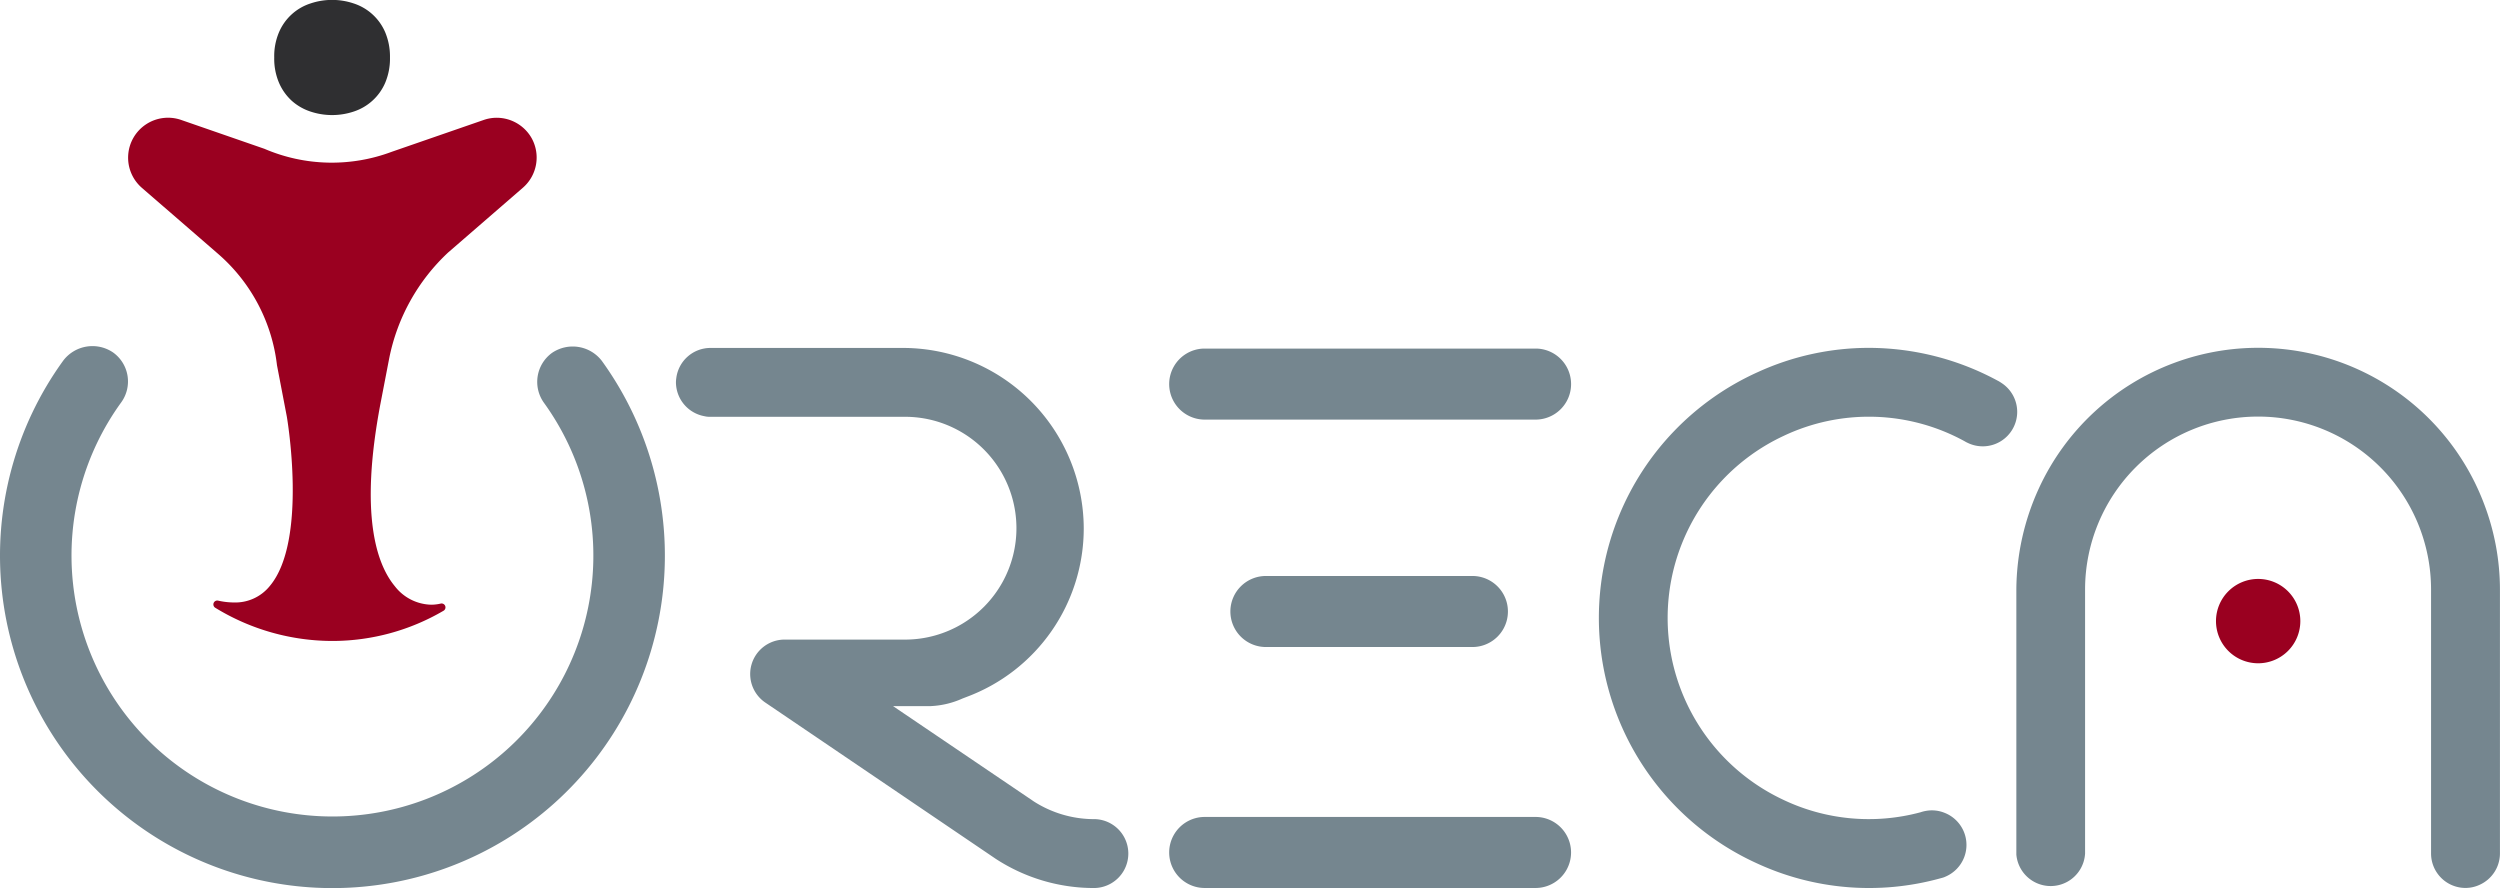 <?xml version="1.0" encoding="UTF-8"?> <svg xmlns="http://www.w3.org/2000/svg" width="94.319" height="33.501" viewBox="0 0 94.319 33.501"><g id="Groupe_6162" data-name="Groupe 6162" transform="translate(-138 -285.999)"><path id="Tracé_3731" data-name="Tracé 3731" d="M296.723,231.646a2,2,0,0,0,.7.4,2.573,2.573,0,0,0,1.629,0,1.951,1.951,0,0,0,1.187-1.082,2.349,2.349,0,0,0,.182-.955,2.373,2.373,0,0,0-.182-.958,1.947,1.947,0,0,0-1.187-1.084,2.551,2.551,0,0,0-1.629,0,1.94,1.94,0,0,0-1.187,1.082,2.305,2.305,0,0,0-.182.954v.006a2.315,2.315,0,0,0,.182.955A1.986,1.986,0,0,0,296.723,231.646Z" transform="translate(-147.708 58.162)" fill="#2f2f31"></path><path id="Tracé_3732" data-name="Tracé 3732" d="M292.593,243.638a1.517,1.517,0,0,0-1.307-.753,1.5,1.5,0,0,0-.492.083l-3.467,1.2a6.44,6.44,0,0,1-4.809-.113l-3.141-1.089a1.507,1.507,0,0,0-1.479,2.563l2.878,2.493a6.561,6.561,0,0,1,2.219,4.2l.371,1.935c.008.047.8,4.681-.643,6.395a1.673,1.673,0,0,1-1.354.62h0a2.793,2.793,0,0,1-.592-.069.147.147,0,0,0-.115.266,8.473,8.473,0,0,0,4.447,1.255h0a8.309,8.309,0,0,0,4.164-1.137.147.147,0,0,0-.107-.272,1.56,1.56,0,0,1-.356.041h0a1.785,1.785,0,0,1-1.371-.7c-.685-.827-1.335-2.69-.542-6.874l.334-1.732a7.449,7.449,0,0,1,2.229-3.989l2.815-2.439A1.508,1.508,0,0,0,292.593,243.638Z" transform="translate(-134.545 47.557)" fill="#9a0020"></path><path id="Tracé_3733" data-name="Tracé 3733" d="M424.181,332.227H411.626a1.34,1.34,0,0,0,0,2.679h12.555a1.34,1.34,0,0,0,0-2.679Z" transform="translate(-228.212 -15.406)" fill="#75868f"></path><path id="Tracé_3734" data-name="Tracé 3734" d="M424.182,272.376H411.626a1.34,1.34,0,0,0,0,2.679h12.556a1.34,1.34,0,0,0,0-2.679Z" transform="translate(-228.212 26.774)" fill="#75868f"></path><path id="Tracé_3735" data-name="Tracé 3735" d="M427.483,304.115a1.34,1.34,0,0,0,0-2.679h-7.791a1.34,1.34,0,1,0,0,2.679Z" transform="translate(-233.896 6.294)" fill="#75868f"></path><path id="Tracé_3736" data-name="Tracé 3736" d="M536.319,278.209a9.109,9.109,0,0,0-16.813-.625,9.258,9.258,0,0,0-.849,3.819v9.885c0,.02,0,.042,0,.066v.044a1.3,1.3,0,0,0,2.593-.038V281.4a6.526,6.526,0,0,1,13.053,0v9.957a1.3,1.3,0,0,0,1.3,1.3,1.264,1.264,0,0,0,.533-.119,1.3,1.3,0,0,0,.766-1.179V281.4A9.079,9.079,0,0,0,536.319,278.209Z" transform="translate(-304.585 26.842)" fill="#75868f"></path><path id="Tracé_3737" data-name="Tracé 3737" d="M480.488,273.6c-.027-.018-.055-.035-.1-.063l-.023-.011a10.241,10.241,0,0,0-4.869-1.245,10.065,10.065,0,0,0-4.192.914,10.17,10.17,0,0,0-.06,18.523,10.084,10.084,0,0,0,6.942.577l.048-.013c.03-.007.061-.017.087-.026s.048-.02.071-.03a1.3,1.3,0,0,0-.052-2.406,1.269,1.269,0,0,0-.7-.069,1.24,1.24,0,0,0-.195.05,7.5,7.5,0,0,1-5.22-.488,7.577,7.577,0,0,1,.047-13.709,7.509,7.509,0,0,1,6.832.2l.026.015a.839.839,0,0,0,.085.044,1.3,1.3,0,0,0,1.272-2.263Z" transform="translate(-266.984 26.842)" fill="#75868f"></path><path id="Tracé_3738" data-name="Tracé 3738" d="M363.151,290.061a4.218,4.218,0,0,1-2.263-.664l-5.317-3.6,1.421,0a3.276,3.276,0,0,0,1.2-.287l.153-.059a6.786,6.786,0,0,0,4.421-6.367,6.825,6.825,0,0,0-6.8-6.8H348.68a1.3,1.3,0,0,0-1.286,1.136,1.13,1.13,0,0,0-.013.163,1.306,1.306,0,0,0,1.074,1.276.791.791,0,0,0,.185.023h7.325a4.2,4.2,0,0,1,.118,8.405l-.039,0c-.027,0-.053,0-.079,0h-4.488a1.3,1.3,0,0,0-.729,2.373l8.7,5.9a6.779,6.779,0,0,0,3.7,1.1,1.3,1.3,0,0,0,0-2.6Z" transform="translate(-183.879 26.842)" fill="#75868f"></path><path id="Tracé_3739" data-name="Tracé 3739" d="M545.76,301.813a1.591,1.591,0,1,0,1.59,1.591A1.591,1.591,0,0,0,545.76,301.813Z" transform="translate(-322.564 6.028)" fill="#9a0020"></path><path id="Tracé_3740" data-name="Tracé 3740" d="M283.716,272.612a1.386,1.386,0,0,0-1.882-.3,1.352,1.352,0,0,0-.3,1.884,9.844,9.844,0,1,1-15.953-.015,1.346,1.346,0,0,0-.3-1.883,1.383,1.383,0,0,0-1.882.3,12.542,12.542,0,1,0,20.319.017Z" transform="translate(-123.01 27.002)" fill="#75868f"></path></g></svg> 